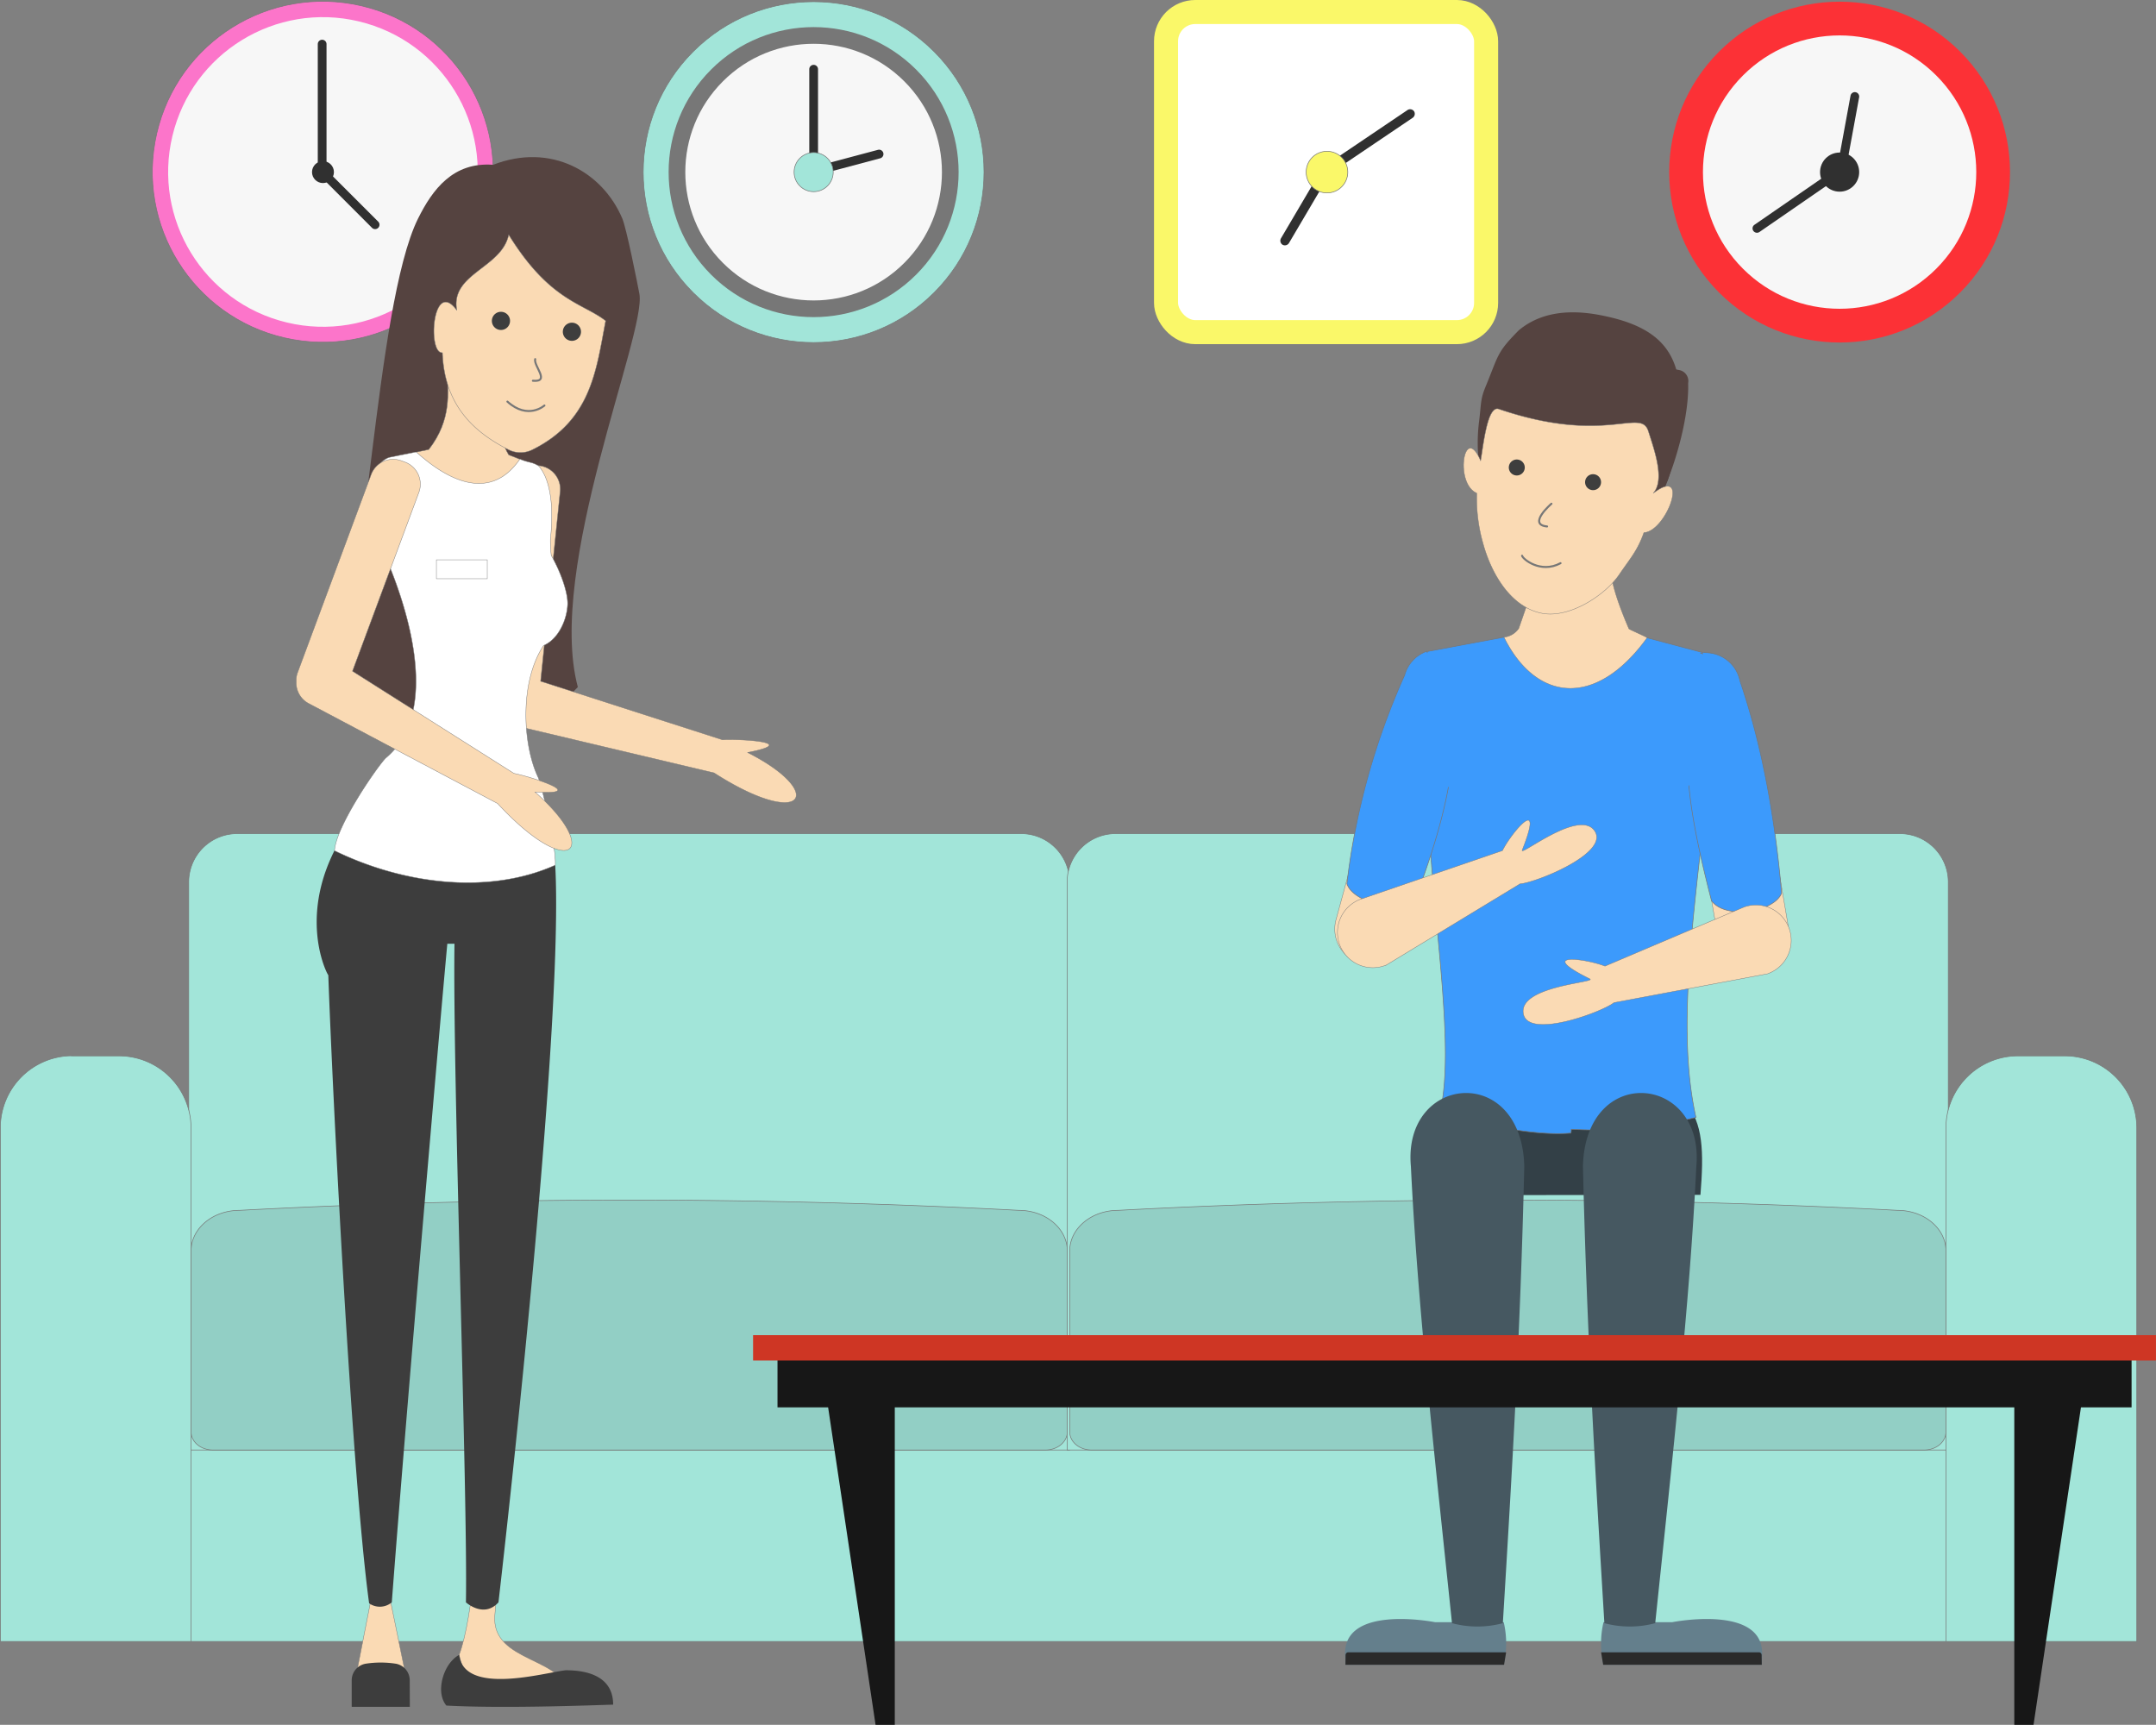 <svg id="Layer_1" data-name="Layer 1" xmlns="http://www.w3.org/2000/svg" viewBox="0 0 448.53 358.79"><rect x="0" y="0" width="448.53" height="358.79" fill="#808080" stroke="none"/><defs><style>.cls-1{fill:#a2e5d9;}.cls-1,.cls-11,.cls-17,.cls-2,.cls-20,.cls-22,.cls-25,.cls-26,.cls-4,.cls-6{stroke:#777;}.cls-1,.cls-17,.cls-2,.cls-20,.cls-21,.cls-22,.cls-26,.cls-4,.cls-6{stroke-miterlimit:10;}.cls-1,.cls-17,.cls-2,.cls-22,.cls-6{stroke-width:0.13px;}.cls-2{fill:#92cfc5;}.cls-25,.cls-3{fill:#fadab4;}.cls-11,.cls-4{fill:none;}.cls-25,.cls-26,.cls-4{stroke-width:0.08px;}.cls-5{fill:#334047;}.cls-6,.cls-8{fill:#3c9afc;}.cls-7{fill:#575757;}.cls-9{fill:#554340;}.cls-10{fill:#3e3e3e;}.cls-11,.cls-25{stroke-linecap:round;stroke-linejoin:round;}.cls-11{stroke-width:0.42px;}.cls-12{fill:#647f8c;}.cls-13{fill:#2b2b2b;}.cls-14{fill:#465861;}.cls-15{fill:#171717;}.cls-16{fill:#ce3624;}.cls-17{fill:#fc75ca;}.cls-18,.cls-20{fill:#f7f7f7;}.cls-19{fill:#303030;}.cls-20{stroke-width:3.47px;}.cls-21,.cls-26{fill:#fff;}.cls-21{stroke:#faf869;stroke-width:5px;}.cls-22{fill:#faf869;}.cls-23{fill:#fc3136;}.cls-24{fill:#3d3d3d;}</style></defs><rect class="cls-1" x="23.25" y="295.07" width="421.25" height="46.38"/><path class="cls-1" d="M49.33,173.41H212.44a10.08,10.08,0,0,1,10.08,10.08V301.62a0,0,0,0,1,0,0H39.26a0,0,0,0,1,0,0V183.48A10.08,10.08,0,0,1,49.33,173.41Z"/><path class="cls-2" d="M746.5,917.48H919.76c2.5,0,4.52-1.69,4.52-3.78V876.07c0-4.66-4.51-8.44-10.06-8.44a1533.65,1533.65,0,0,0-162.17,0c-5.56,0-10.06,3.78-10.06,8.44V913.7C742,915.79,744,917.48,746.5,917.48Z" transform="translate(-702.24 -615.86)"/><path class="cls-1" d="M232.13,173.41H395.24a10.08,10.08,0,0,1,10.08,10.08V301.62a0,0,0,0,1,0,0H222a0,0,0,0,1,0,0V183.48A10.08,10.08,0,0,1,232.13,173.41Z"/><path class="cls-2" d="M929.29,917.48h173.27c2.49,0,4.51-1.69,4.51-3.78V876.07c0-4.66-4.5-8.44-10.06-8.44a1533.65,1533.65,0,0,0-162.17,0c-5.56,0-10.06,3.78-10.06,8.44V913.7C924.78,915.79,926.8,917.48,929.29,917.48Z" transform="translate(-702.24 -615.86)"/><path class="cls-1" d="M15,219.64h9.74a15,15,0,0,1,15,15V341.45a0,0,0,0,1,0,0H.07a0,0,0,0,1,0,0V234.61a15,15,0,0,1,15-15Z"/><path class="cls-1" d="M419.79,219.64h9.74a15,15,0,0,1,15,15V341.45a0,0,0,0,1,0,0H404.83a0,0,0,0,1,0,0V234.61A15,15,0,0,1,419.79,219.64Z"/><path class="cls-3" d="M1068.14,816.7h0a7.41,7.41,0,0,0,6.06-8.55l-4.25-25a7.42,7.42,0,0,0-8.55-6.06h0a7.4,7.4,0,0,0-6.06,8.55l4.25,25A7.42,7.42,0,0,0,1068.14,816.7Z" transform="translate(-702.24 -615.86)"/><path class="cls-4" d="M1068.14,816.7h0a7.41,7.41,0,0,0,6.06-8.55l-4.25-25a7.42,7.42,0,0,0-8.55-6.06h0a7.4,7.4,0,0,0-6.06,8.55l4.25,25A7.42,7.42,0,0,0,1068.14,816.7Z" transform="translate(-702.24 -615.86)"/><path class="cls-3" d="M985.39,816.27h0a7.39,7.39,0,0,0,9.09-5.2l6.68-24.51a7.42,7.42,0,0,0-5.2-9.1h0a7.42,7.42,0,0,0-9.1,5.2l-6.68,24.52A7.41,7.41,0,0,0,985.39,816.27Z" transform="translate(-702.24 -615.86)"/><path class="cls-4" d="M985.39,816.27h0a7.39,7.39,0,0,0,9.09-5.2l6.68-24.51a7.42,7.42,0,0,0-5.2-9.1h0a7.42,7.42,0,0,0-9.1,5.2l-6.68,24.52A7.41,7.41,0,0,0,985.39,816.27Z" transform="translate(-702.24 -615.86)"/><path class="cls-5" d="M1056,864.4c.72-9,.57-14.92-3.14-19.24-1.39-1.63-4.78-4.28-4.78-6.43h-41.43c0,2-4.09,4.11-4.42,6.12-1.49,9.2-1.87,13.93-1.26,19.63Z" transform="translate(-702.24 -615.86)"/><path class="cls-6" d="M1015.12,748.4s27,.57,26.77-.67l15.82,4.2v25.92c-3.23,28.86-6.71,52.44-2.65,70.44a85.88,85.88,0,0,1-25.94,2.47c0,.27,0,.53-.09.8-9.15.71-19.44-2.54-27.46-3.27,4-14.67-2.06-43.86-2.51-71.54l-.12.14V751.42Z" transform="translate(-702.24 -615.86)"/><path class="cls-3" d="M1041.11,746.64c-.1.08,3.86,1.78,3.79,1.89-10.8,14.91-23.23,13.14-29.78-.13a4.23,4.23,0,0,0,3.07-1.81c4.88-13.89,4.69-14.54,4.63-19.7H1038C1037.66,732.26,1035.39,733.34,1041.11,746.64Z" transform="translate(-702.24 -615.86)"/><path class="cls-4" d="M1041.11,746.64c-.1.08,3.86,1.78,3.79,1.89-10.8,14.91-23.23,13.14-29.78-.13a4.23,4.23,0,0,0,3.07-1.81c4.88-13.89,4.69-14.54,4.63-19.7H1038C1037.66,732.26,1035.39,733.34,1041.11,746.64Z" transform="translate(-702.24 -615.86)"/><path class="cls-7" d="M1024.24,823.62a1.21,1.21,0,1,0,1.21-1.21A1.21,1.21,0,0,0,1024.24,823.62Z" transform="translate(-702.24 -615.86)"/><path class="cls-6" d="M999.1,751.32a7.3,7.3,0,0,0-4.65,5,147.74,147.74,0,0,0-12,43.36c1.27,4,11.19,6.41,14.42,2.65,3.52-9.35,6.21-18.27,7.27-26.38Z" transform="translate(-702.24 -615.86)"/><path class="cls-6" d="M1064.23,757.53a7.31,7.31,0,0,0-8.18-5.83l.68.27-2.8,25.76c-.11.5-.22,1-.34,1.49.6,6.91,2.44,15.21,4.71,24,2.94,4,13,2.37,14.58-1.57C1071.48,785.58,1068.75,770.73,1064.23,757.53Z" transform="translate(-702.24 -615.86)"/><polygon class="cls-8" points="354.34 135.77 350.49 164.11 358.02 157.94 360.15 138.59 356.39 136.18 354.34 135.77"/><path class="cls-8" d="M1001,751.32c4.35,9.45,9.22,20.84,5.38,31l-9.06-8.83-1.74-19,3.37-2.74Z" transform="translate(-702.24 -615.86)"/><path class="cls-9" d="M1050.4,711.36c-2.44,12.66-12.57,21.48-23.1,20.56a15.85,15.85,0,0,1-1.8-.24c-11.19-2.16-17.24-14.62-15.56-28.12.53-4.31.23-4.58,1.53-7.69,2.59-6.34,2.23-6.74,6.73-11.3,4.14-3.45,9.77-4.55,17-3.15.64.12,1.27.26,1.88.4C1051.31,685.15,1053.88,693.31,1050.4,711.36Z" transform="translate(-702.24 -615.86)"/><path class="cls-9" d="M1046.62,717.11h.71c-1.25-.24-.86-4-.62-5.22l1.06-17.43a2.33,2.33,0,0,1,2.72-1.84l1.11.22a2.33,2.33,0,0,1,1.84,2.72c.21,7.23-2.78,16.5-4.1,19.7A2.33,2.33,0,0,1,1046.62,717.11Z" transform="translate(-702.24 -615.86)"/><path class="cls-3" d="M1044.24,726.65c-1.36,3.83-2.87,5.4-5.12,8.71-2.93,4.34-10.4,9.17-16.07,8.08-6.51-1.26-10.55-8.22-12.27-14.47a34.16,34.16,0,0,1-1.32-10.52c-4.73-2.05-2.61-14.73.81-6.75.59-3.47,1.42-11.56,3.77-10.76,22.31,7.59,29.55-.41,31.13,4.64,1.14,3.63,3.54,10.1,1,12.88C1054,712.56,1048.92,726.44,1044.24,726.65Z" transform="translate(-702.24 -615.86)"/><path class="cls-4" d="M1044.24,726.65c-1.36,3.83-2.87,5.4-5.12,8.71-2.93,4.34-10.4,9.17-16.07,8.08-6.51-1.26-10.55-8.22-12.27-14.47a34.16,34.16,0,0,1-1.32-10.52c-4.73-2.05-2.61-14.73.81-6.75.59-3.47,1.42-11.56,3.77-10.76,22.31,7.59,29.55-.41,31.13,4.64,1.14,3.63,3.54,10.1,1,12.88C1054,712.56,1048.92,726.44,1044.24,726.65Z" transform="translate(-702.24 -615.86)"/><path class="cls-10" d="M1019.42,713.42a1.66,1.66,0,0,1-3.26-.63,1.66,1.66,0,1,1,3.26.63Z" transform="translate(-702.24 -615.86)"/><path class="cls-10" d="M1035.29,716.47a1.66,1.66,0,1,1-1.31-1.94A1.66,1.66,0,0,1,1035.29,716.47Z" transform="translate(-702.24 -615.86)"/><path class="cls-11" d="M1025,720.64s-5.09,4.35-.91,4.73" transform="translate(-702.24 -615.86)"/><path class="cls-11" d="M1018.89,731.46c.12.66,3.83,3.79,8,1.55" transform="translate(-702.24 -615.86)"/><path class="cls-12" d="M1068.76,962.16h-32.93a19.47,19.47,0,0,1,0-8.86h14.27s20.12-4,18.66,7.64Z" transform="translate(-702.24 -615.86)"/><path class="cls-13" d="M1068.76,962.16l-33,0-.43-2.6,32.86,0a.57.57,0,0,1,.54.59Z" transform="translate(-702.24 -615.86)"/><path class="cls-14" d="M1055.14,858.5c-1.39,28.72-4.9,60-8.55,95a20.4,20.4,0,0,1-10.58,0c-1.92-31.66-3.64-60.44-4.46-95.08C1032.16,836.89,1056.88,839.43,1055.14,858.5Z" transform="translate(-702.24 -615.86)"/><path class="cls-12" d="M982.14,962.16h32.93a19.47,19.47,0,0,0,0-8.86H1000.8s-20.12-4-18.66,7.64Z" transform="translate(-702.24 -615.86)"/><path class="cls-13" d="M982.14,962.16l33,0,.43-2.6-32.86,0a.57.57,0,0,0-.54.59Z" transform="translate(-702.24 -615.86)"/><path class="cls-14" d="M995.76,858.5c1.39,28.72,4.9,60,8.55,95a20.4,20.4,0,0,0,10.58,0c1.92-31.66,3.65-60.44,4.46-95.08C1018.74,836.89,994,839.43,995.76,858.5Z" transform="translate(-702.24 -615.86)"/><path class="cls-3" d="M1038,824.43l31.94-6a7.37,7.37,0,0,0,4.53-9.38h0a7.36,7.36,0,0,0-9.38-4.52l-28.95,12.3c-3.8-1.52-14.71-3.07-3.11,2.68,1.17.72-15,1.49-13.87,7.25C1020.18,832.06,1035.48,826.42,1038,824.43Z" transform="translate(-702.24 -615.86)"/><path class="cls-4" d="M1038,824.43l31.94-6a7.37,7.37,0,0,0,4.53-9.38h0a7.36,7.36,0,0,0-9.38-4.52l-28.95,12.3c-3.8-1.52-14.71-3.07-3.11,2.68,1.17.72-15,1.49-13.87,7.25C1020.18,832.06,1035.48,826.42,1038,824.43Z" transform="translate(-702.24 -615.86)"/><path class="cls-3" d="M1018.47,799.71l-27.78,16.87a7.37,7.37,0,0,1-9.64-3.94h0a7.37,7.37,0,0,1,4-9.64l29.75-10.2c1.82-3.67,8.89-12.12,4.11-.09-.39,1.32,12.14-8.89,15.17-3.87C1036.83,793.47,1021.67,799.5,1018.47,799.71Z" transform="translate(-702.24 -615.86)"/><path class="cls-4" d="M1018.47,799.71l-27.78,16.87a7.37,7.37,0,0,1-9.64-3.94h0a7.37,7.37,0,0,1,4-9.64l29.75-10.2c1.82-3.67,8.89-12.12,4.11-.09-.39,1.32,12.14-8.89,15.17-3.87C1036.83,793.47,1021.67,799.5,1018.47,799.71Z" transform="translate(-702.24 -615.86)"/><rect class="cls-15" x="161.75" y="280.95" width="281.7" height="11.8"/><polygon class="cls-15" points="186.15 358.79 182.15 358.79 171.9 290.19 186.15 290.19 186.15 358.79"/><polygon class="cls-15" points="419.05 358.79 423.05 358.79 433.3 290.19 419.05 290.19 419.05 358.79"/><rect class="cls-16" x="156.67" y="277.73" width="291.85" height="5.28"/><circle class="cls-17" cx="769.44" cy="651.66" r="35.45" transform="translate(-740.79 639) rotate(-77.01)"/><circle class="cls-18" cx="769.44" cy="651.66" r="32.2" transform="translate(-745.78 632.25) rotate(-76.53)"/><circle class="cls-19" cx="67.19" cy="35.8" r="2.28"/><path class="cls-19" d="M769.26,624.13h0a.91.91,0,0,0-.91.91v25.71a.91.91,0,0,0,.91.91h0a.91.91,0,0,0,.91-.91V625A.91.91,0,0,0,769.26,624.13Z" transform="translate(-702.24 -615.86)"/><path class="cls-19" d="M769,651.33h0a.89.89,0,0,0,0,1.28l10.63,10.64a.91.91,0,0,0,1.29,0h0a.91.91,0,0,0,0-1.29l-10.64-10.63A.89.89,0,0,0,769,651.33Z" transform="translate(-702.24 -615.86)"/><circle class="cls-1" cx="871.51" cy="651.66" r="35.45" transform="translate(-907.78 191.26) rotate(-45)"/><circle class="cls-20" cx="871.51" cy="651.66" r="28.43" transform="translate(-907.78 191.26) rotate(-45)"/><path class="cls-19" d="M871.51,629.35h0a.91.91,0,0,0-.91.91v20.49a.91.91,0,0,0,.91.91h0a.91.91,0,0,0,.91-.91V630.26A.91.91,0,0,0,871.51,629.35Z" transform="translate(-702.24 -615.86)"/><path class="cls-19" d="M886,647.67h0a.91.91,0,0,0-1.12-.64l-14.53,3.87a.91.91,0,0,0-.65,1.11h0a.91.91,0,0,0,1.12.65l14.53-3.87A.91.91,0,0,0,886,647.67Z" transform="translate(-702.24 -615.86)"/><circle class="cls-1" cx="169.27" cy="35.8" r="4.07"/><rect class="cls-21" x="242.58" y="2.5" width="66.59" height="66.59" rx="6.08"/><path class="cls-19" d="M996.41,639h0a1,1,0,0,0-1.34-.26l-18,12.15a1,1,0,0,0-.26,1.34h0a1,1,0,0,0,1.34.27l18-12.15A1,1,0,0,0,996.41,639Z" transform="translate(-702.24 -615.86)"/><path class="cls-19" d="M978.16,651.34h0a1,1,0,0,0-1.33.35l-8.11,13.76a1,1,0,0,0,.34,1.32h0a1,1,0,0,0,1.33-.34l8.11-13.76A1,1,0,0,0,978.16,651.34Z" transform="translate(-702.24 -615.86)"/><circle class="cls-22" cx="276.06" cy="35.8" r="4.33"/><circle class="cls-23" cx="1084.95" cy="651.66" r="35.45" transform="translate(-845.26 342.18) rotate(-45)"/><circle class="cls-18" cx="1084.95" cy="651.66" r="28.43" transform="translate(-845.26 342.18) rotate(-45)"/><path class="cls-19" d="M1067,663.88h0a.92.92,0,0,0,1.27.24l16.86-11.63a.91.91,0,0,0,.23-1.27h0a.91.91,0,0,0-1.27-.23l-16.86,11.63A.9.9,0,0,0,1067,663.88Z" transform="translate(-702.24 -615.86)"/><path class="cls-19" d="M1085.23,651.63h0a.92.92,0,0,0,1.06-.73l2.72-14.8a.92.92,0,0,0-.73-1.06h0a.91.91,0,0,0-1.06.73l-2.72,14.8A.91.91,0,0,0,1085.23,651.63Z" transform="translate(-702.24 -615.86)"/><circle class="cls-19" cx="382.71" cy="35.8" r="4.07"/><path class="cls-9" d="M804.82,650.14c12-4.67,22.75,1.43,26.88,11.17.86,2,3.17,13.57,3.56,15.69,1.5,8.18-19.41,57.07-12.81,81.78-20.48,21.83-44,5.91-50.57-9.07,6.47-5,8.25-70.09,17.32-88.37C792.22,655.26,796.51,649.51,804.82,650.14Z" transform="translate(-702.24 -615.86)"/><path class="cls-3" d="M797.75,960.1c2.75,12.32,12.07,4.75,22.58,8.85.53-8.52-16.09-6.9-15.14-17.18,0,0,3.45-37.13,2.47-43.15l-4.47,2.84C801.7,935,800.75,952,797.75,960.1Z" transform="translate(-702.24 -615.86)"/><path class="cls-4" d="M797.75,960.1c2.75,12.32,12.07,4.75,22.58,8.85.53-8.52-16.09-6.9-15.14-17.18,0,0,3.45-37.13,2.47-43.15l-4.47,2.84C801.7,935,800.75,952,797.75,960.1Z" transform="translate(-702.24 -615.86)"/><path class="cls-3" d="M780.76,898.13s-.23,18.66-1.5,51.27l-2.72,13.84c4.1,6.23,7.92,3.08,9.83-.3l-2.81-13.64c-1.22-44.71-2.3-41.68-2.3-41.68Z" transform="translate(-702.24 -615.86)"/><path class="cls-4" d="M780.76,898.13s-.23,18.66-1.5,51.27l-2.72,13.84c4.1,6.23,7.92,3.08,9.83-.3l-2.81-13.64c-1.22-44.71-2.3-41.68-2.3-41.68Z" transform="translate(-702.24 -615.86)"/><path class="cls-24" d="M795.1,970.64c12,.66,30.7-.08,34.7-.19,0-5.9-5.39-7.18-9.91-7.15-4.43.51-21.07,5.32-22.14-3.2a5.63,5.63,0,0,0-1.37,1.08C794.21,963.37,793,968.12,795.1,970.64Z" transform="translate(-702.24 -615.86)"/><path class="cls-24" d="M816.2,786.91l-37.48-4.09c-17.11,19.24-8.42,35.78-8.18,35.88.86,24.39,4.86,104.11,8.49,130.67a3.87,3.87,0,0,0,4.72-.2c3-39.72,10.39-124.72,11.55-137h1.49c-.41,27.15,2.77,114.44,2.38,137,0,0,3.71,3.38,6.77,0C805.94,949.17,823.39,799.28,816.2,786.91Z" transform="translate(-702.24 -615.86)"/><path class="cls-24" d="M787.5,970.91H775.41v-5.54a3.5,3.5,0,0,1,3-3.45,20.58,20.58,0,0,1,6.07,0,3.5,3.5,0,0,1,3,3.45Z" transform="translate(-702.24 -615.86)"/><path class="cls-25" d="M857.76,772.39c11.53-2.23-2.36-2.86-5.21-2.64l-37.84-12.18,4.06-39.45a4.91,4.91,0,0,0-4.38-5.39l-.78-.08a4.92,4.92,0,0,0-5.39,4.38l-4.5,43.72a4.79,4.79,0,0,0,.08,1.42c0,.14.06.27.08.41a.61.61,0,0,1,0,.13,4.9,4.9,0,0,0,3.45,3.62l43.46,10.3C869.54,788.68,874.36,780.79,857.76,772.39Z" transform="translate(-702.24 -615.86)"/><path class="cls-25" d="M784.92,710.68c10.73,20.53,27.14,28.18,28.08,1.9-1.38-.67-2.07-1-4.93-2.1-2.31-3.86-3.77-11.88-3.6-16.55l-9.18-.49c.07,3.78,1.08,9.6-3.85,15.93C788.42,710,787.84,710.14,784.92,710.68Z" transform="translate(-702.24 -615.86)"/><path class="cls-25" d="M808.07,664.68c-1.47,7-12.19,8.06-10.79,15.73-5.06-6.87-6.17,9.05-3,8.82.4,10.58,6.11,16.3,13.74,20.17a5.53,5.53,0,0,0,5,0c12.27-6.09,13.26-16.61,15.22-26.81C823.48,678.88,816.6,678.49,808.07,664.68Z" transform="translate(-702.24 -615.86)"/><path class="cls-10" d="M804.58,682.4a1.89,1.89,0,1,0,2.08-1.67A1.89,1.89,0,0,0,804.58,682.4Z" transform="translate(-702.24 -615.86)"/><path class="cls-10" d="M819.34,684.67a1.89,1.89,0,1,0,2.07-1.68A1.9,1.9,0,0,0,819.34,684.67Z" transform="translate(-702.24 -615.86)"/><path class="cls-11" d="M813.58,690.56c-.37,1.42,3.22,4.82-.48,4.5" transform="translate(-702.24 -615.86)"/><path class="cls-11" d="M815.5,700.21s-3.41,3.07-7.7-.81" transform="translate(-702.24 -615.86)"/><path class="cls-26" d="M820.32,741.69c-.18,3.39-2.09,7.24-5,8.44-5.08,7.71-4.32,20.65-1.17,27.34.62,1.15,3.82,14.07,3.62,18.34-13.7,6.15-31.34,4.12-45.94-3,.33-5.14,8.91-17.51,10.65-19.26,14.6-12.14-.59-43.4-1.81-45.67-.76-1.3-2.74-8.67,0-14.4a4.16,4.16,0,0,1,2.54-2.48l5.63-1.12c8.58,7.74,16.35,9.09,21.55,1.48,2,.82,2.62.56,3.95,1.46,2.61,3.08,3.09,9,2.4,15.23a26.6,26.6,0,0,0,.18,3.34C819.18,735.39,820.44,739.5,820.32,741.69Z" transform="translate(-702.24 -615.86)"/><path class="cls-25" d="M813.53,780.6c11.73.73-1.56-3.37-4.37-3.86l-33.59-21.27,13.81-37.18a4.91,4.91,0,0,0-2.89-6.31l-.74-.27a4.9,4.9,0,0,0-6.31,2.89l-15.31,41.2a4.57,4.57,0,0,0-.27,1.4c0,.14,0,.27,0,.41v.13a4.88,4.88,0,0,0,2.43,4.37L805.76,783C820.86,799.32,827.51,792.88,813.53,780.6Z" transform="translate(-702.24 -615.86)"/><rect class="cls-26" x="90.79" y="116.45" width="10.58" height="3.93"/></svg>